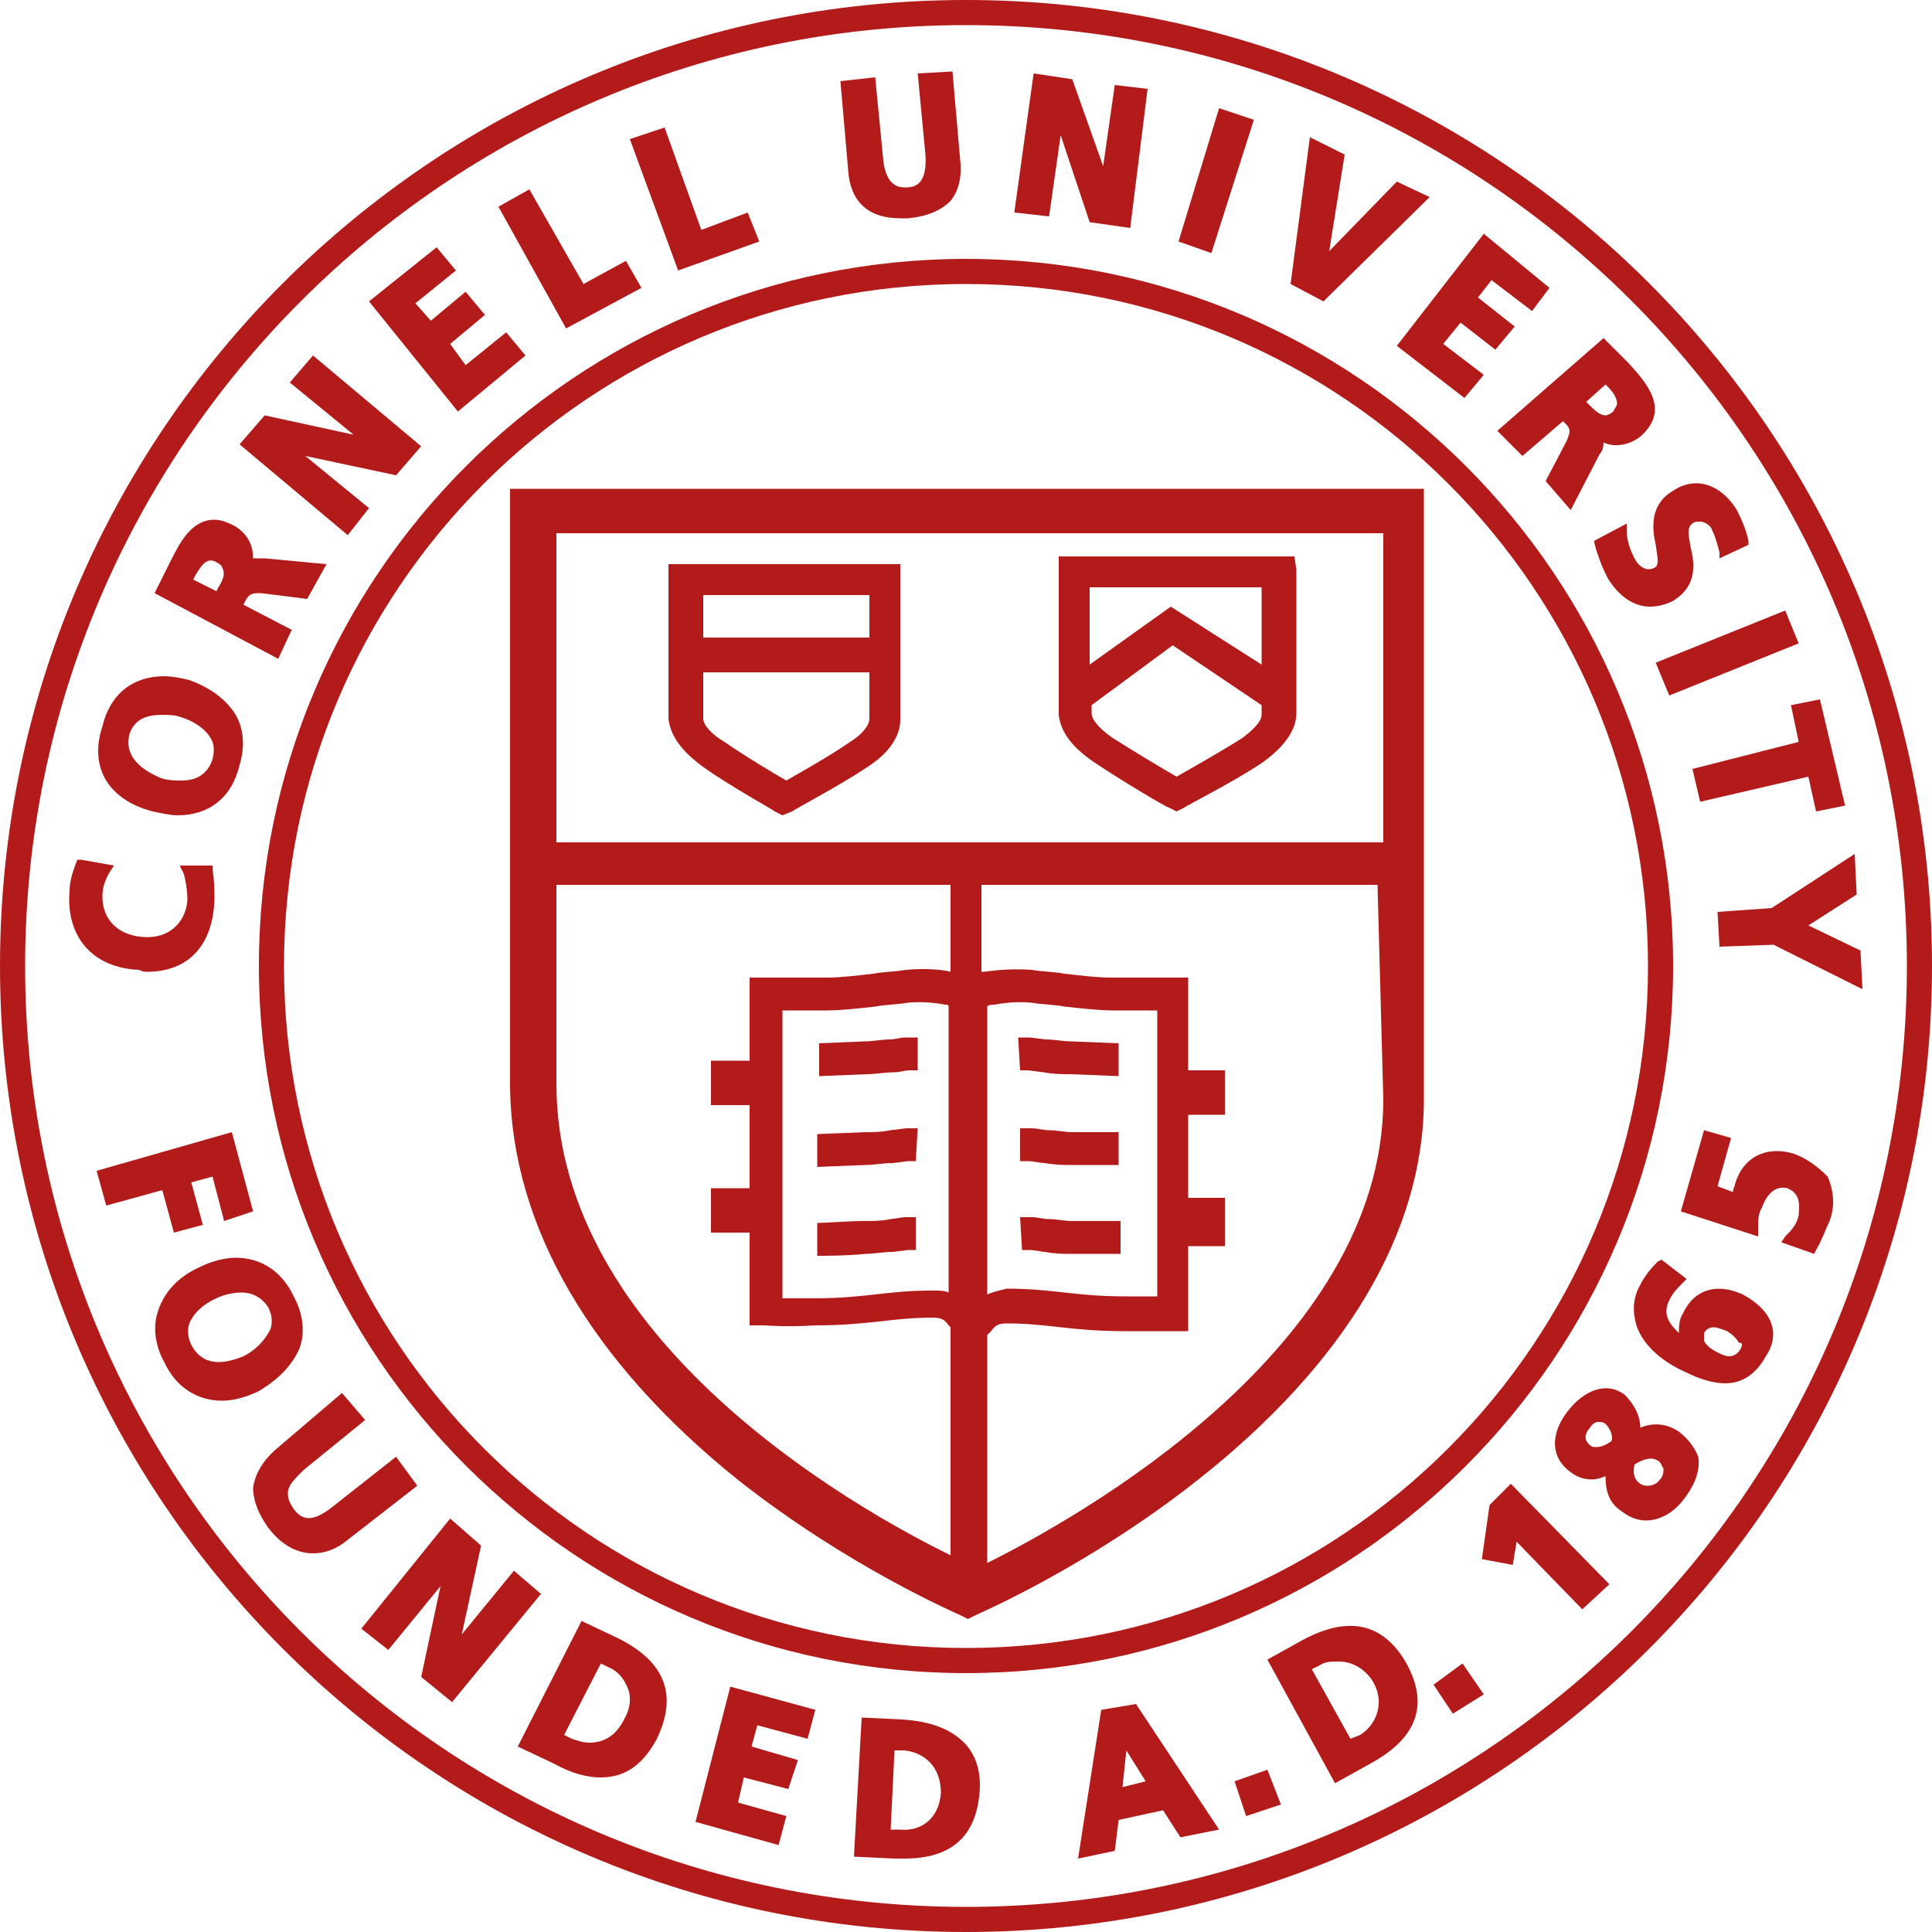 <?xml version="1.0" encoding="UTF-8"?>
<svg xmlns="http://www.w3.org/2000/svg" xmlns:xlink="http://www.w3.org/1999/xlink" version="1.1" id="Layer_1" x="0px" y="0px" viewBox="0 0 100 100" style="enable-background:new 0 0 100 100;" xml:space="preserve">
								<style type="text/css">
								.st0{fill:#B31B1B;}
								</style>
								<g>
								<path class="st0" d="M28.8,45.8h20.4v4.5c-0.3-0.1-1.3-0.2-2.3-0.1c-0.6,0.1-1.2,0.1-1.7,0.2c-0.9,0.1-1.7,0.2-2.4,0.2   c-0.9,0-1.5,0-2.1,0c-0.4,0-0.8,0-1.1,0h-0.8v4.3h-2v2.3h2v4.3h-2v2.3h2v4.8h0.8c0,0,1.1,0.1,2.6,0c1.4,0,2.4-0.1,3.3-0.2   c0.9-0.1,1.7-0.2,2.8-0.2c0.4,0,0.6,0.1,0.8,0.4l0.1,0.1v11.8c-4.9-2.4-20.4-11.1-20.4-24.4L28.8,45.8L28.8,45.8z M28.8,27.6h42.8   v16H28.8V27.6L28.8,27.6z M51.1,67V52.1c0.1-0.1,0.2-0.1,0.4-0.1c0,0,0.9-0.2,1.9-0.1c0.6,0.1,1.2,0.1,1.7,0.2   c0.9,0.1,1.8,0.2,2.5,0.2s1.4,0,1.9,0c0.2,0,0.3,0,0.4,0v14.8c-0.4,0-1,0-1.6,0c-1.4,0-2.3-0.1-3.2-0.2s-1.8-0.2-3-0.2   C51.7,66.8,51.3,66.9,51.1,67L51.1,67z M71.6,56.9c0,12.9-15.9,21.7-20.5,24V69.1c0.1-0.1,0.2-0.2,0.2-0.2c0.2-0.3,0.4-0.4,0.8-0.4   c1.1,0,1.9,0.1,2.8,0.2c0.9,0.1,1.9,0.2,3.3,0.2c1.4,0,2.5,0,2.5,0h0.8v-4.4h1.9V62h-1.9v-4.3h1.9v-2.3h-1.9v-4.8h-0.8   c-0.3,0-0.6,0-1.1,0c-0.6,0-1.2,0-2.1,0c-0.7,0-1.5-0.1-2.4-0.2c-0.5-0.1-1.1-0.1-1.7-0.2c-1.3-0.1-2.4,0.1-2.5,0.1c0,0,0,0-0.1,0   v-4.5h20.5L71.6,56.9L71.6,56.9z M49.1,66.9c-0.2-0.1-0.5-0.1-0.8-0.1c0,0,0,0-0.1,0c-1.2,0-2,0.1-2.9,0.2s-1.8,0.2-3.2,0.2   c-0.6,0-1.2,0-1.6,0V52.3c0.1,0,0.1,0,0.2,0c0.6,0,1.3,0,2.1,0c0.7,0,1.6-0.1,2.5-0.2c0.5-0.1,1.1-0.1,1.7-0.2   c1-0.1,1.9,0.1,1.9,0.1c0.1,0,0.2,0,0.2,0.1L49.1,66.9L49.1,66.9z M38.2,76.6c5.7,4.5,11.3,6.9,11.5,7l0.4,0.2l0.4-0.2   c0.2-0.1,5.8-2.5,11.5-7c7.6-6,11.7-12.8,11.7-19.7V25.3H26.4v31C26.5,63.5,30.6,70.5,38.2,76.6L38.2,76.6z"></path>
								<path class="st0" d="M45,37.2c0,0.4-0.5,0.9-1,1.2c-1,0.7-2.6,1.6-3.3,2c-0.7-0.4-2.2-1.3-3.2-2c-0.7-0.4-1.1-0.9-1.1-1.2   c0-0.1,0-1.1,0-2.4H45C45,36,45,37,45,37.2L45,37.2z M36.4,30.8H45c0,0.7,0,1.4,0,2.2h-8.6C36.4,32.3,36.4,31.5,36.4,30.8   L36.4,30.8z M46.6,29.2h-12V30c0,2.6,0,7,0,7.2c0.1,0.9,0.7,1.7,1.8,2.5c1.4,1,3.6,2.2,3.7,2.3l0.4,0.2L41,42   c0.1-0.1,2.4-1.3,3.9-2.3c1.7-1.1,1.7-2.2,1.7-2.5c0-0.2,0-4,0-7.2L46.6,29.2L46.6,29.2z"></path>
								<path class="st0" d="M60.6,31.4l-4.2,3c0-1.2,0-2.7,0-4h8.9c0,1.3,0,2.8,0,4L60.6,31.4L60.6,31.4z M65.3,37c0,0.4-0.6,0.9-1,1.2   c-1.1,0.7-2.7,1.6-3.4,2c-0.7-0.4-2.2-1.3-3.3-2c-0.3-0.2-1.1-0.8-1.1-1.3c0,0,0-0.2,0-0.4l4.2-3.1l4.6,3.1   C65.3,36.8,65.3,37,65.3,37L65.3,37z M67,28.8H54.8v0.8c0,3.3,0,7.2,0,7.4c0.1,0.9,0.7,1.7,1.9,2.5c1.5,1,3.7,2.3,3.8,2.3l0.4,0.2   l0.4-0.2c0.1-0.1,2.5-1.3,4-2.3c1.7-1.2,1.8-2.2,1.8-2.6c0-0.2,0-4.1,0-7.4L67,28.8L67,28.8z"></path>
								<path class="st0" d="M53.2,55.4l0.8,0.1c0.5,0.1,1,0.1,1.4,0.1l2.5,0.1V54l-2.5-0.1c-0.4,0-0.8-0.1-1.3-0.1l-0.8-0.1   c-0.2,0-0.4,0-0.6,0l0.1,1.7C53,55.4,53.1,55.4,53.2,55.4L53.2,55.4z"></path>
								<path class="st0" d="M55.5,58.6c-0.4,0-0.8-0.1-1.2-0.1c-0.3,0-0.6-0.1-0.9-0.1c-0.2,0-0.4,0-0.6,0v1.7c0.1,0,0.3,0,0.4,0   c0.3,0,0.6,0.1,0.9,0.1c0.5,0.1,1,0.1,1.4,0.1c0.5,0,1.3,0,1.8,0h0.6v-1.7h-0.6C56.8,58.6,56,58.6,55.5,58.6L55.5,58.6z"></path>
								<path class="st0" d="M55.5,63.2c-0.4,0-0.8-0.1-1.2-0.1c-0.3,0-0.6-0.1-0.9-0.1c-0.2,0-0.4,0-0.6,0l0.1,1.7c0.1,0,0.2,0,0.4,0   c0.3,0,0.6,0.1,0.8,0.1c0.5,0.1,1,0.1,1.4,0.1h0.7c0.7,0,1.5,0,1.8,0v-1.7c-0.3,0-1.1,0-1.8,0H55.5L55.5,63.2z"></path>
								<path class="st0" d="M44.9,55.6c0.4,0,0.9-0.1,1.4-0.1c0.3,0,0.5-0.1,0.8-0.1c0.1,0,0.3,0,0.4,0v-1.7c-0.2,0-0.4,0-0.6,0   c-0.3,0-0.6,0.1-0.8,0.1c-0.5,0-0.9,0.1-1.3,0.1L42.4,54v1.7L44.9,55.6L44.9,55.6z"></path>
								<path class="st0" d="M46.1,58.5c-0.5,0.1-0.9,0.1-1.3,0.1l-2.5,0.1v1.7l2.5-0.1c0.4,0,0.9-0.1,1.4-0.1l0.8-0.1c0.1,0,0.3,0,0.4,0   l0.1-1.7c-0.2,0-0.4,0-0.6,0L46.1,58.5L46.1,58.5z"></path>
								<path class="st0" d="M46.1,63.1c-0.5,0.1-0.9,0.1-1.4,0.1c-0.8,0-2,0.1-2.4,0.1V65c0.4,0,1.6,0,2.5-0.1c0.4,0,0.9-0.1,1.4-0.1   l0.8-0.1c0.1,0,0.2,0,0.4,0V63c-0.2,0-0.4,0-0.6,0L46.1,63.1L46.1,63.1z"></path>
								<path class="st0" d="M7.6,50.3c2.1,0,3.4-1.3,3.5-3.7c0-0.5,0-1-0.1-1.6v-0.2H9.3l0.2,0.4c0.1,0.3,0.2,0.9,0.2,1.4   c-0.1,1.2-1,2-2.3,1.9s-2.1-0.9-2.1-2.1c0-0.4,0.1-0.8,0.4-1.3l0.2-0.3l-1.7-0.3l-0.2,0c-0.2,0.5-0.4,1.1-0.4,1.6   c-0.2,2.4,1.2,4,3.6,4.1C7.4,50.3,7.5,50.3,7.6,50.3L7.6,50.3z"></path>
								<path class="st0" d="M6.7,38c0.3-0.9,1.1-1,1.7-1c0.3,0,0.6,0,0.9,0.1c0.7,0.2,1.3,0.6,1.6,1.1c0.2,0.3,0.2,0.7,0.1,1.1   c-0.3,0.9-1,1.1-1.6,1.1c-0.3,0-0.6,0-1-0.1C7.4,39.9,6.4,39.2,6.7,38L6.7,38z M7.9,42c0.5,0.1,0.9,0.2,1.3,0.2   c1.6,0,2.8-0.9,3.2-2.6c0.3-1,0.2-1.9-0.2-2.6c-0.5-0.8-1.3-1.4-2.4-1.8C9.4,35.1,8.9,35,8.5,35c-1.6,0-2.8,0.9-3.2,2.6   C4.6,39.7,5.6,41.4,7.9,42L7.9,42z"></path>
								<path class="st0" d="M11.3,30.4l-0.1,0.2L10,30l0.1-0.2c0.3-0.5,0.6-1,1.1-0.7c0.2,0.1,0.3,0.2,0.3,0.3   C11.7,29.7,11.5,30.1,11.3,30.4L11.3,30.4z M15.1,32.6l-2.5-1.3l0.1-0.2c0.2-0.4,0.4-0.4,0.8-0.4l2.4,0.3l1-1.8l-3.2-0.3   c-0.2,0-0.4,0-0.6,0c0-0.7-0.3-1.3-1-1.7c-0.4-0.2-0.7-0.3-1-0.3c-1.2,0-1.8,1.2-2.3,2.2L8,30.7l6.4,3.4L15.1,32.6L15.1,32.6z"></path>
								<polygon class="st0" points="19.1,26.3 15.8,23.6 20.5,24.6 21.8,23.1 16.2,18.4 15,19.8 18.3,22.5 13.7,21.5 12.4,23 18,27.7  "></polygon>
								<polygon class="st0" points="27.2,18.4 26.2,17.2 24.1,18.9 23.3,17.8 25.1,16.3 24.1,15.1 22.3,16.6 21.5,15.7 23.6,14 22.6,12.8    19.1,15.6 23.7,21.3  "></polygon>
								<polygon class="st0" points="33.2,14.9 32.4,13.5 30.2,14.7 27.4,9.8 25.8,10.7 29.3,17  "></polygon>
								<polygon class="st0" points="39.3,12.5 38.7,11 36.3,11.9 34.4,6.6 32.6,7.2 35.1,14  "></polygon>
								<path class="st0" d="M46.6,11.3c0.1,0,0.3,0,0.4,0c1-0.1,1.7-0.4,2.2-0.9c0.4-0.5,0.6-1.2,0.5-2.1l-0.4-4.6l-1.8,0.1L47.9,8   c0.1,1.5-0.5,1.7-1,1.7h-0.1c-0.4,0-1-0.2-1.1-1.6L45.3,4l-1.8,0.2l0.4,4.6C44,10.4,44.9,11.3,46.6,11.3L46.6,11.3z"></path>
								<polygon class="st0" points="54.9,7 56.4,11.5 58.5,11.8 59.4,4.6 57.7,4.4 57.1,8.6 55.5,4.1 53.5,3.8 52.5,11 54.3,11.2  "></polygon>
								<polygon class="st0" points="64.9,6.2 63.1,5.6 61,12.5 62.7,13.1  "></polygon>
								<polygon class="st0" points="74,10.2 72.3,9.4 68.8,13 69.6,8 67.8,7.1 66.8,14.7 68.5,15.6  "></polygon>
								<polygon class="st0" points="75.8,20.6 76.8,19.4 74.7,17.8 75.6,16.7 77.4,18.1 78.4,16.9 76.5,15.4 77.2,14.5 79.3,16.1    80.2,14.9 76.8,12.1 72.3,17.9  "></polygon>
								<path class="st0" d="M83.1,19.9l0.1,0.1c0.3,0.3,0.5,0.6,0.5,0.9c0,0.1-0.1,0.2-0.2,0.4c-0.1,0.1-0.3,0.2-0.4,0.2   c-0.3,0-0.6-0.3-0.9-0.6l-0.1-0.1L83.1,19.9L83.1,19.9z M78.8,23.6l2.1-1.8l0.1,0.1c0.3,0.3,0.3,0.4,0.1,0.9L80,24.9l1.3,1.5   l1.5-2.9c0.1-0.1,0.2-0.3,0.2-0.6c0.6,0.3,1.4,0.1,1.9-0.3c1.6-1.4,0.3-2.8-0.6-3.8L83,17.5l-5.5,4.8L78.8,23.6L78.8,23.6z"></path>
								<path class="st0" d="M85.6,29.4c-0.4,0.2-0.8-0.1-1-0.5s-0.4-0.9-0.4-1.4v-0.4L82.5,28l0.1,0.4c0.2,0.6,0.3,0.9,0.6,1.5   c0.6,1,1.4,1.5,2.2,1.5c0.4,0,0.8-0.1,1.2-0.3c1.3-0.8,1.1-2,0.9-2.8c-0.1-0.6-0.2-1,0.1-1.2C87.7,27,87.8,27,88,27   c0.3,0,0.6,0.3,0.6,0.4c0.2,0.4,0.3,0.8,0.4,1.2v0.3l1.5-0.7V28c-0.1-0.5-0.3-1-0.6-1.6c-0.8-1.3-2.1-1.8-3.3-1   c-1.2,0.7-1.1,1.9-0.9,2.8C85.8,28.9,85.9,29.3,85.6,29.4L85.6,29.4z"></path>
								<polygon class="st0" points="86.4,36 93.1,33.3 92.4,31.6 85.7,34.3  "></polygon>
								<polygon class="st0" points="93.1,38.4 87.6,39.8 88,41.5 93.6,40.2 94,42 95.5,41.7 94.2,36.2 92.7,36.5  "></polygon>
								<polygon class="st0" points="88.9,47.2 89,49 91.8,48.9 96.4,51.2 96.3,49.2 93.6,47.9 96.1,46.3 96,44.2 91.7,47  "></polygon>
								<polygon class="st0" points="9,63.8 10.5,63.4 9.9,61.2 11,60.9 11.6,63.2 13.1,62.7 12,58.6 5,60.6 5.5,62.4 8.4,61.6  "></polygon>
								<path class="st0" d="M12.6,70.2c-0.5,0.2-0.9,0.3-1.3,0.3c-0.6,0-1.1-0.3-1.4-0.9c-0.2-0.4-0.2-0.8-0.1-1.1c0.2-0.5,0.7-1,1.4-1.3   c0.4-0.2,0.9-0.3,1.3-0.3c0.6,0,1.1,0.3,1.4,0.8c0.2,0.4,0.2,0.8,0.1,1.1C13.7,69.4,13.2,69.9,12.6,70.2L12.6,70.2z M15.5,69.8   c0.3-0.8,0.2-1.8-0.3-2.7c-0.6-1.3-1.7-2-3-2c-0.6,0-1.3,0.2-1.9,0.5c-1.1,0.5-1.8,1.3-2.1,2.2c-0.3,0.8-0.2,1.8,0.3,2.7   c0.6,1.3,1.7,2,3,2c0.6,0,1.3-0.2,1.9-0.5C14.4,71.4,15.1,70.7,15.5,69.8L15.5,69.8z"></path>
								<path class="st0" d="M20.5,75.4L17.2,78c-0.9,0.7-1.5,0.8-2,0.1c-0.2-0.3-0.3-0.5-0.3-0.8c0-0.4,0.3-0.7,0.8-1.2l3.2-2.6l-1.2-1.4   L14.3,75c-0.7,0.6-1.1,1.3-1.2,2c0,0.7,0.3,1.4,0.8,2.1c0.7,0.9,1.5,1.3,2.3,1.3c0.6,0,1.2-0.2,1.8-0.7l3.6-2.8L20.5,75.4   L20.5,75.4z"></path>
								<polygon class="st0" points="26.6,81.3 23.9,84.6 24.9,80 23.3,78.6 18.7,84.3 20.1,85.4 22.8,82.1 21.8,86.8 23.4,88.1 28,82.5     "></polygon>
								<path class="st0" d="M32.3,89c-0.4,0.8-1,1.2-1.8,1.2c-0.3,0-0.6-0.1-0.9-0.2l-0.4-0.2l1.9-3.7l0.4,0.2c0.5,0.2,0.8,0.6,1,1.1   S32.6,88.5,32.3,89L32.3,89z M32,84.8l-1.9-0.9l-3.3,6.5l1.9,0.9c0.9,0.5,1.7,0.7,2.4,0.7c1.3,0,2.2-0.7,2.9-2   C35.1,87.7,34.4,86,32,84.8L32,84.8z"></path>
								<polygon class="st0" points="36,94.3 40.3,95.5 40.7,94 38.2,93.3 38.5,92 40.8,92.6 41.3,91.1 38.9,90.4 39.2,89.3 41.8,90    42.2,88.5 37.8,87.3  "></polygon>
								<path class="st0" d="M46.6,94.7h-0.5l0.2-4.1h0.5c1,0.1,1.9,0.8,1.9,2.2C48.6,94.2,47.6,94.8,46.6,94.7L46.6,94.7z M46.7,89   l-2.1-0.1l-0.4,7.2l2.1,0.1c0.2,0,0.3,0,0.5,0c2.4,0,3.7-1.1,3.9-3.4c0.1-1.1-0.2-2-0.8-2.6C49.2,89.5,48.2,89.1,46.7,89L46.7,89z"></path>
								<path class="st0" d="M58.1,92.5l0.2-1.9l1,1.6L58.1,92.5L58.1,92.5z M57,88.5l-1.2,7.7l1.9-0.4l0.2-1.6l2.3-0.5l0.9,1.4l2-0.4   l-4.3-6.5L57,88.5L57,88.5z"></path>
								<polygon class="st0" points="63.9,92.2 64.5,94 66.3,93.4 65.6,91.6  "></polygon>
								<path class="st0" d="M70.4,89.8L69.9,90l-2-3.6l0.4-0.2c0.3-0.2,0.6-0.2,1-0.2c0.7,0,1.4,0.4,1.8,1.1   C71.7,88.2,71.2,89.3,70.4,89.8L70.4,89.8z M67.4,84.9l-1.8,1l3.5,6.4l1.8-1c2.4-1.3,3.1-3,1.9-5.2C71.6,84,69.8,83.6,67.4,84.9   L67.4,84.9z"></path>
								<polygon class="st0" points="74.2,87.2 75.2,88.7 76.8,87.7 75.7,86.1  "></polygon>
								<polygon class="st0" points="77.1,77.9 76.7,80.7 78.3,81 78.5,79.8 81.9,83.3 83.3,82 78.2,76.8  "></polygon>
								<path class="st0" d="M85.9,76.6c-0.2,0.3-0.7,0.4-1,0.2c-0.3-0.2-0.4-0.5-0.3-1c0.5-0.3,0.9-0.4,1.2-0.2c0.2,0.1,0.2,0.3,0.3,0.4   C86.1,76.2,86.1,76.4,85.9,76.6L85.9,76.6z M83.4,74.6c-0.3,0.2-0.5,0.3-0.8,0.3c-0.1,0-0.2,0-0.3-0.1c-0.4-0.3-0.2-0.7,0-0.9   c0.1-0.2,0.3-0.3,0.4-0.3s0.3,0,0.4,0.1C83.4,74,83.5,74.4,83.4,74.6L83.4,74.6z M86.9,74.1c-0.6-0.4-1.3-0.5-2-0.2   c0-0.7-0.4-1.3-0.8-1.7c-0.9-0.7-2.1-0.3-3,0.9c-0.9,1.2-0.8,2.4,0.2,3.1c0.5,0.4,1.2,0.5,1.8,0.2c0,0.8,0.2,1.4,0.8,1.8   c0.4,0.3,0.8,0.5,1.3,0.5c0.7,0,1.5-0.4,2.1-1.3c0.5-0.7,0.7-1.4,0.6-2C87.7,74.9,87.4,74.5,86.9,74.1L86.9,74.1z"></path>
								<path class="st0" d="M90.1,69.8c-0.1,0.2-0.3,0.4-0.6,0.4c-0.2,0-0.4-0.1-0.6-0.2c-0.4-0.2-0.6-0.4-0.7-0.6c0-0.1,0-0.3,0-0.4   c0.1-0.2,0.3-0.3,0.5-0.3s0.4,0.1,0.7,0.2c0.3,0.2,0.5,0.4,0.6,0.6C90.2,69.5,90.2,69.6,90.1,69.8L90.1,69.8z M90.2,67   c-1.3-0.6-2.5-0.3-3.1,1c-0.2,0.3-0.2,0.7-0.2,1c-0.4-0.4-0.9-0.9-0.5-1.7c0.2-0.4,0.4-0.6,0.7-0.9l0.2-0.2l-1.3-1l-0.2,0.1   c-0.4,0.4-0.7,0.8-0.9,1.2c-0.4,0.7-0.4,1.4-0.2,2.1c0.4,1.2,1.6,2,2.5,2.4c0.8,0.4,1.5,0.6,2.1,0.6c0.9,0,1.6-0.5,2.1-1.4   C92.2,69,91.7,67.8,90.2,67L90.2,67z"></path>
								<path class="st0" d="M92.8,59.7c-1.4-0.4-2.6,0.2-3,1.6c0,0.1-0.1,0.2-0.1,0.4l-0.8-0.3l0.7-2.5l-1.4-0.4L87,62.7l4,1.3v-0.4   c0-0.4,0-0.8,0.2-1.1c0.1-0.3,0.5-1.2,1.3-1c0.8,0.3,0.6,1.1,0.6,1.4c-0.1,0.5-0.4,0.8-0.7,1.1l-0.2,0.3l1.7,0.6l0.1-0.2   c0.3-0.5,0.5-1.1,0.7-1.5c0.3-0.8,0.2-1.6-0.1-2.3C94,60.3,93.4,59.9,92.8,59.7L92.8,59.7z"></path>
								<path class="st0" d="M50,14.7c19.5,0,35.3,15.8,35.3,35.3S69.5,85.3,50,85.3S14.7,69.5,14.7,50C14.7,30.5,30.5,14.7,50,14.7   L50,14.7z M13.4,50c0,20.2,16.4,36.6,36.6,36.6S86.6,70.2,86.6,50S70.2,13.4,50,13.4C29.8,13.4,13.4,29.8,13.4,50L13.4,50z"></path>
								<path class="st0" d="M50,98.7C23.1,98.7,1.3,76.9,1.3,50C1.3,23.2,23.1,1.3,50,1.3S98.7,23.1,98.7,50S76.9,98.7,50,98.7L50,98.7z    M50,0C22.4,0,0,22.4,0,50s22.4,50,50,50s50-22.4,50-50S77.6,0,50,0L50,0z"></path>
								</g>
								</svg>
